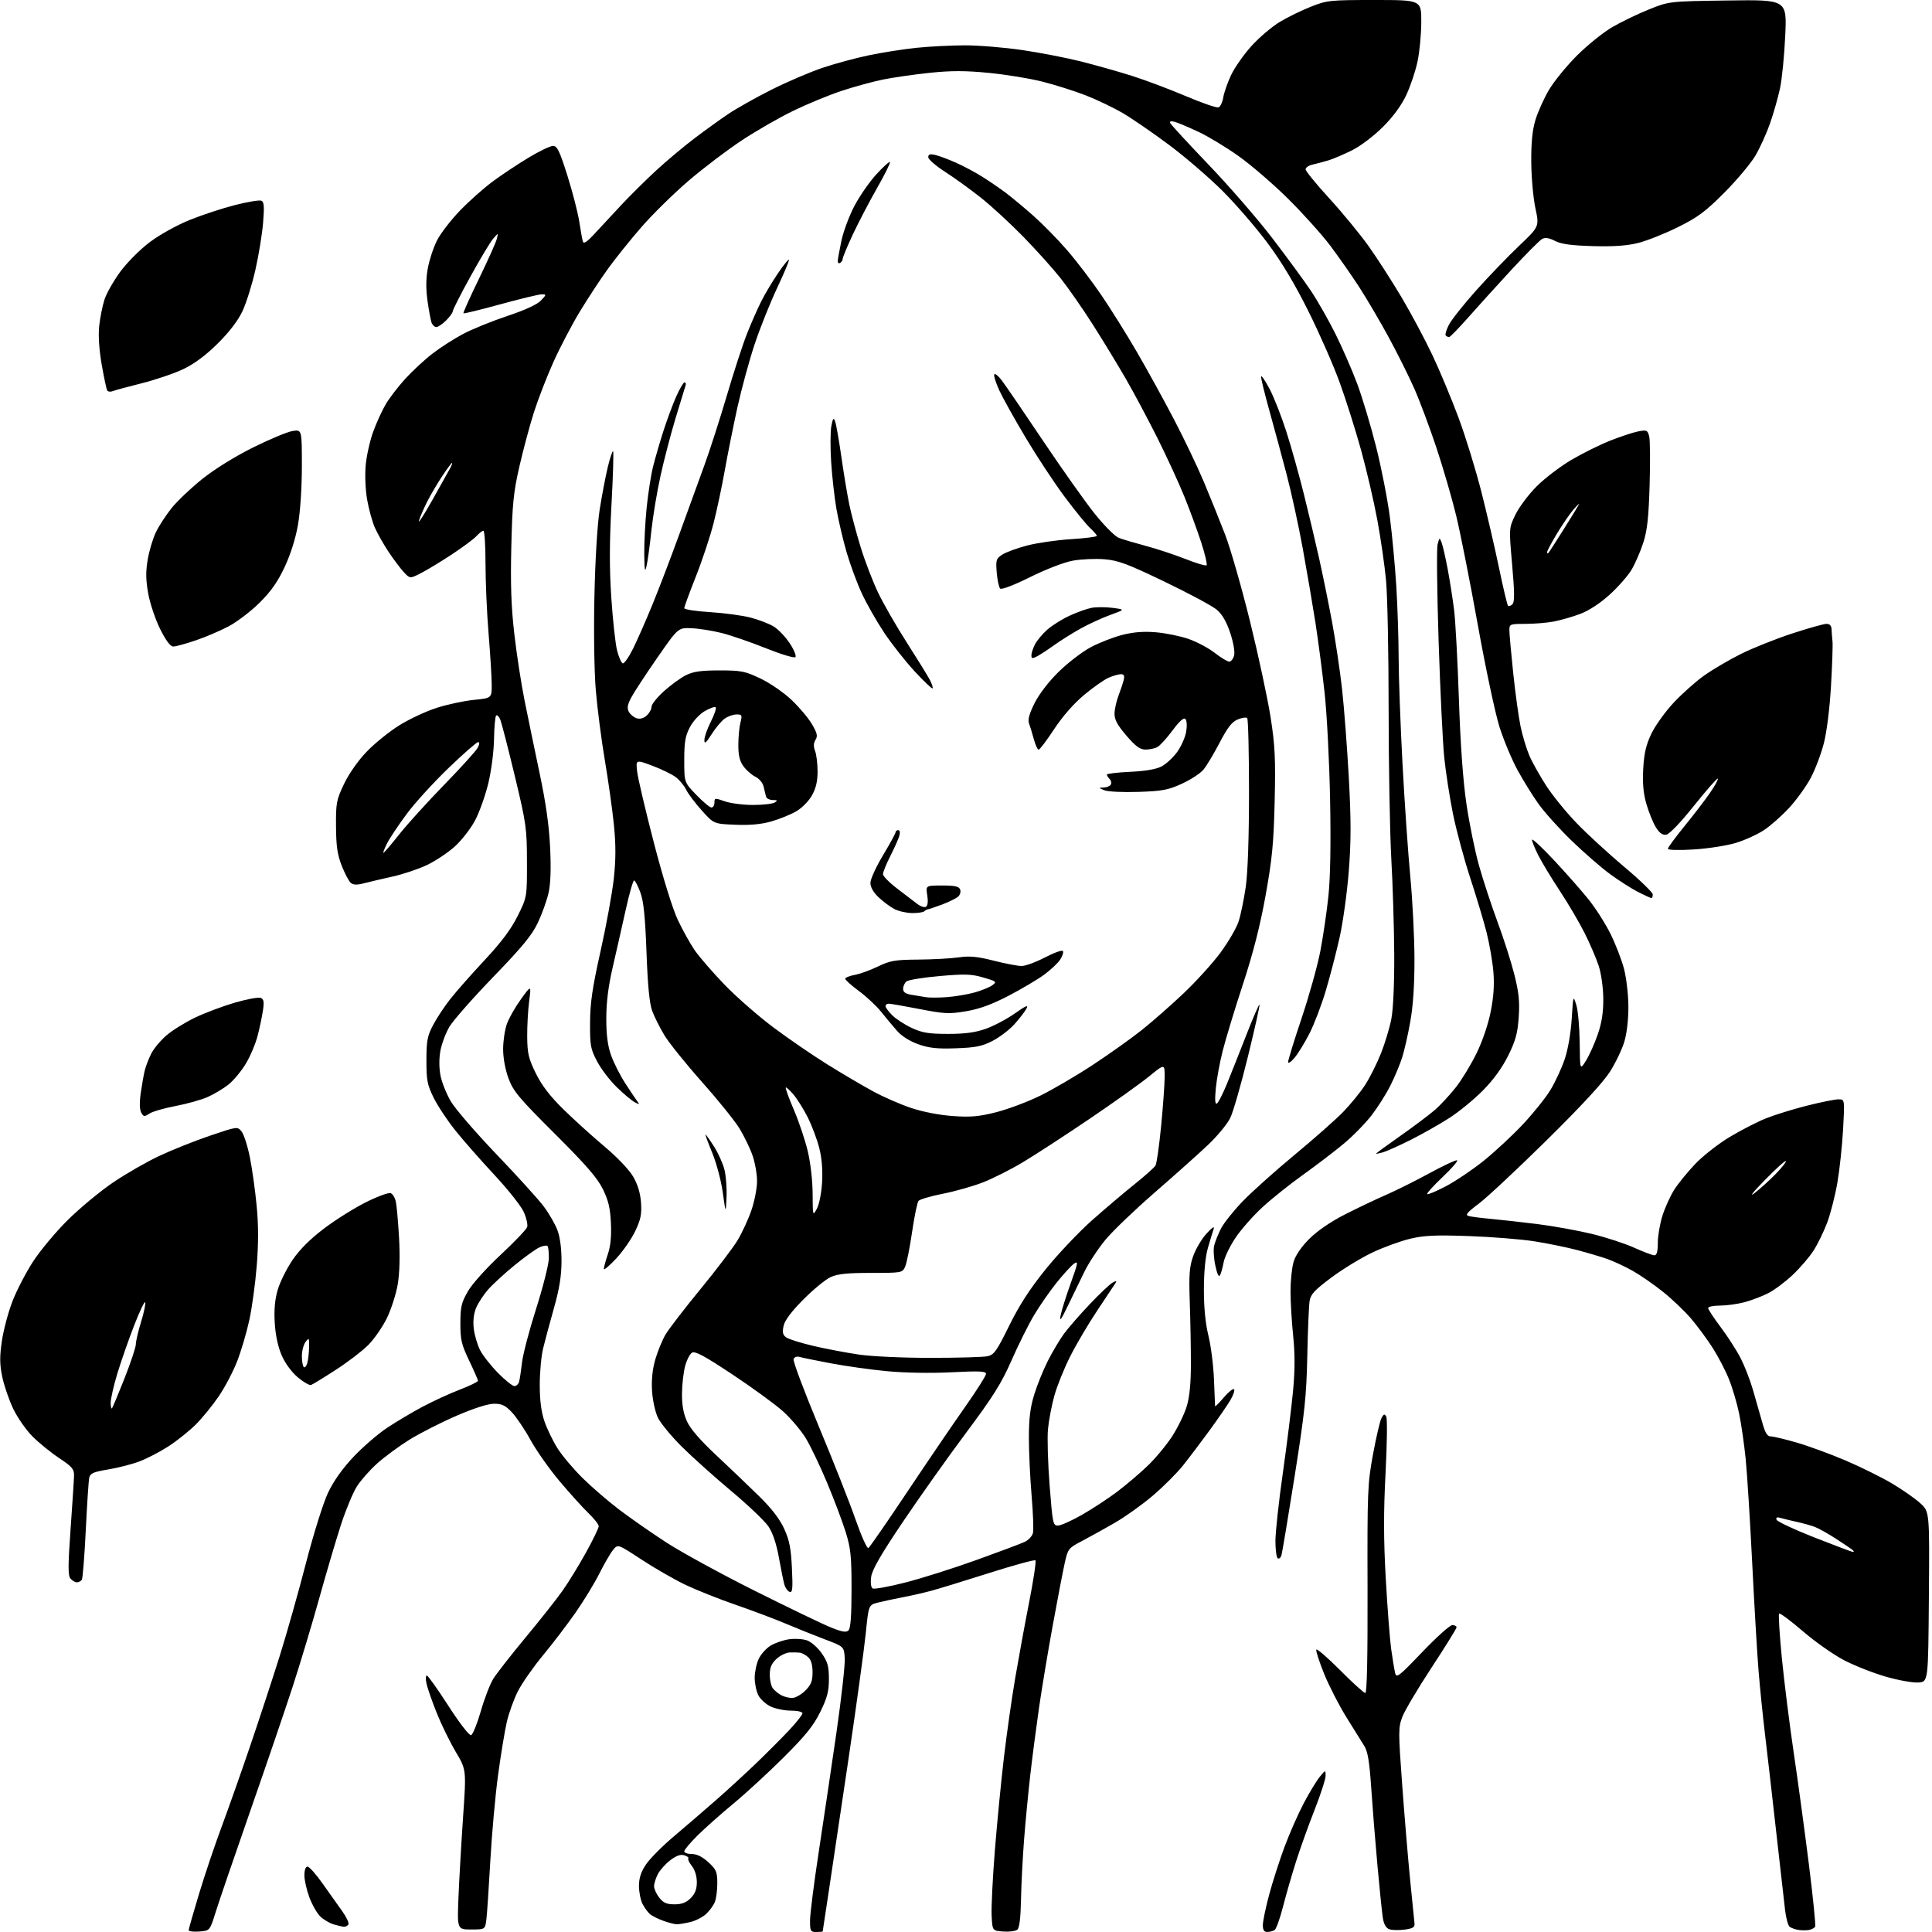 <?xml version="1.0" encoding="UTF-8" standalone="no"?>
<svg 
  version="1.1" 
  xmlns="http://www.w3.org/2000/svg" 
  xmlns:xlink="http://www.w3.org/1999/xlink" 
  xmlns:svg="http://www.w3.org/2000/svg"
  xmlns:rdf="http://www.w3.org/1999/02/22-rdf-syntax-ns#"
  xmlns:cc="http://creativecommons.org/ns#"
  xmlns:dc="http://purl.org/dc/elements/1.1/"
  viewBox="0 0 768 768"
  width="768"
  height="768"
>
<style>svg {background-color: white; }</style>"
<path stroke="none" fill="black" fill-rule="evenodd" d="M79.21,767.81C76.90,767.98 75.00,767.75 75.00,767.31C75.00,766.86 76.83,760.42 79.07,753.00C81.30,745.58 85.39,733.44 88.15,726.03C90.90,718.62 96.07,704.00 99.62,693.53C103.18,683.06 108.35,667.30 111.12,658.50C113.89,649.70 118.60,633.05 121.59,621.50C124.66,609.64 128.50,597.41 130.40,593.39C132.60,588.75 136.11,583.80 140.51,579.13C144.22,575.20 150.24,570.00 153.88,567.58C157.52,565.16 163.88,561.39 168.00,559.19C172.12,557.00 178.76,553.94 182.75,552.41C186.74,550.88 190.00,549.30 190.00,548.89C190.00,548.49 188.42,544.88 186.50,540.86C183.45,534.50 183.00,532.58 183.01,526.03C183.02,519.53 183.42,517.80 185.97,513.36C187.65,510.43 193.23,504.20 198.96,498.86C204.48,493.71 209.25,488.72 209.56,487.78C209.87,486.83 209.26,484.13 208.20,481.78C207.15,479.42 201.88,472.77 196.49,467.00C191.11,461.23 184.12,453.27 180.96,449.32C177.80,445.37 173.93,439.52 172.36,436.32C169.85,431.22 169.50,429.39 169.51,421.50C169.52,413.70 169.87,411.83 172.18,407.44C173.64,404.66 176.74,399.98 179.06,397.04C181.39,394.10 187.52,387.15 192.70,381.60C199.39,374.42 203.18,369.34 205.81,364.05C209.50,356.60 209.50,356.60 209.47,342.55C209.45,329.26 209.19,327.42 204.65,308.50C202.01,297.50 199.41,287.43 198.89,286.12C198.36,284.81 197.61,284.06 197.22,284.44C196.84,284.83 196.46,289.05 196.38,293.82C196.30,298.75 195.32,306.34 194.11,311.38C192.93,316.27 190.55,322.94 188.81,326.20C187.08,329.46 183.43,334.12 180.72,336.56C178.00,339.00 173.02,342.31 169.64,343.90C166.26,345.50 160.12,347.55 156.00,348.46C151.88,349.37 146.78,350.57 144.68,351.12C141.93,351.84 140.46,351.80 139.46,350.97C138.70,350.34 137.08,347.27 135.85,344.16C134.11,339.71 133.62,336.36 133.57,328.50C133.50,319.24 133.74,317.99 136.72,311.71C138.62,307.68 142.26,302.48 145.67,298.90C148.83,295.59 154.70,290.83 158.72,288.33C162.73,285.83 169.47,282.69 173.69,281.35C177.90,280.01 184.54,278.59 188.43,278.21C195.50,277.50 195.50,277.50 195.46,272.00C195.44,268.98 194.88,259.89 194.21,251.81C193.54,243.73 193.00,231.25 193.00,224.06C193.00,216.88 192.62,211.00 192.15,211.00C191.69,211.00 190.46,211.94 189.41,213.10C188.37,214.25 183.91,217.56 179.51,220.46C175.10,223.35 169.58,226.70 167.23,227.89C162.96,230.06 162.96,230.06 160.48,227.39C159.12,225.91 156.40,222.29 154.44,219.34C152.48,216.39 150.04,212.07 149.01,209.74C147.98,207.41 146.60,202.39 145.94,198.60C145.25,194.64 145.01,188.79 145.37,184.88C145.72,181.14 147.05,175.19 148.33,171.67C149.61,168.14 151.85,163.22 153.31,160.73C154.78,158.23 158.30,153.65 161.14,150.53C163.99,147.42 168.85,142.92 171.95,140.54C175.04,138.16 180.51,134.65 184.09,132.75C187.68,130.85 195.58,127.64 201.66,125.61C208.72,123.26 213.56,121.04 215.03,119.46C217.26,117.10 217.27,117.00 215.34,117.00C214.23,117.00 206.85,118.78 198.94,120.95C191.03,123.12 184.41,124.74 184.22,124.55C184.03,124.36 186.80,118.20 190.37,110.86C193.94,103.51 197.14,96.38 197.48,95.00C198.11,92.50 198.11,92.50 196.06,94.85C194.93,96.15 190.86,102.93 187.01,109.92C183.15,116.91 180.00,123.11 180.00,123.68C180.00,124.26 178.81,125.91 177.36,127.36C175.91,128.81 174.16,130.00 173.47,130.00C172.78,130.00 171.93,129.26 171.58,128.36C171.24,127.45 170.50,123.56 169.96,119.71C169.27,114.86 169.30,110.85 170.06,106.67C170.66,103.34 172.31,98.35 173.72,95.57C175.13,92.79 179.25,87.44 182.89,83.67C186.53,79.90 192.43,74.67 196.00,72.04C199.57,69.41 205.96,65.17 210.18,62.63C214.40,60.08 218.75,58.00 219.84,58.00C221.48,58.00 222.44,59.96 225.53,69.75C227.57,76.21 229.69,84.42 230.25,88.00C230.80,91.58 231.45,95.17 231.69,96.00C232.01,97.07 233.32,96.20 236.32,92.95C238.62,90.44 243.43,85.27 247.00,81.45C250.58,77.63 256.88,71.40 261.00,67.61C265.13,63.82 271.88,58.16 276.00,55.04C280.12,51.91 286.20,47.53 289.50,45.31C292.80,43.09 300.59,38.71 306.81,35.59C313.04,32.47 322.15,28.57 327.06,26.93C331.97,25.28 340.22,23.05 345.41,21.97C350.59,20.89 359.03,19.56 364.17,19.02C369.30,18.48 378.00,18.03 383.50,18.02C389.00,18.01 399.35,18.87 406.50,19.92C413.65,20.98 424.20,23.03 429.95,24.49C435.70,25.95 444.70,28.49 449.95,30.15C455.20,31.81 464.81,35.42 471.29,38.17C477.77,40.93 483.67,42.96 484.39,42.68C485.12,42.40 485.96,40.61 486.27,38.70C486.59,36.78 487.99,32.78 489.40,29.80C490.81,26.82 494.47,21.61 497.52,18.24C500.58,14.86 505.65,10.56 508.79,8.68C511.93,6.79 517.50,4.07 521.17,2.63C527.53,0.12 528.72,0.00 546.42,0.00C565.00,0.00 565.00,0.00 564.98,8.75C564.97,13.56 564.31,20.61 563.50,24.41C562.70,28.21 560.69,34.21 559.04,37.74C557.08,41.91 553.83,46.35 549.73,50.45C546.15,54.03 540.86,58.04 537.47,59.74C534.18,61.38 529.92,63.20 528.00,63.77C526.08,64.35 523.26,65.09 521.75,65.43C520.24,65.76 519.00,66.61 519.00,67.31C519.00,68.01 523.23,73.19 528.39,78.83C533.56,84.47 540.58,93.00 544.00,97.79C547.41,102.58 553.34,111.78 557.17,118.24C560.99,124.69 566.52,135.05 569.44,141.25C572.37,147.45 577.02,158.59 579.78,166.01C582.55,173.43 586.63,186.70 588.87,195.50C591.10,204.30 594.27,217.96 595.91,225.86C597.55,233.76 599.15,240.48 599.46,240.80C599.78,241.11 600.56,240.84 601.21,240.19C602.11,239.29 602.08,235.61 601.10,224.46C599.81,209.90 599.81,209.90 602.47,204.46C603.94,201.47 607.74,196.43 610.92,193.26C614.10,190.09 620.26,185.40 624.60,182.84C628.95,180.27 635.91,176.82 640.08,175.16C644.25,173.51 649.30,171.85 651.29,171.47C654.62,170.85 654.96,171.01 655.58,173.47C655.95,174.94 656.03,183.65 655.75,192.82C655.36,205.76 654.80,210.89 653.24,215.71C652.14,219.13 650.06,223.93 648.63,226.37C647.20,228.81 643.25,233.32 639.86,236.39C636.01,239.87 631.60,242.76 628.13,244.05C625.07,245.20 620.35,246.55 617.65,247.07C614.94,247.58 609.86,248.00 606.36,248.00C600.22,248.00 600.00,248.09 600.00,250.53C600.00,251.92 600.69,259.59 601.53,267.59C602.36,275.58 603.69,285.14 604.46,288.83C605.24,292.53 606.80,297.70 607.93,300.33C609.06,302.97 612.07,308.35 614.63,312.31C617.18,316.26 622.70,323.04 626.89,327.36C631.07,331.68 639.56,339.47 645.75,344.67C651.94,349.86 657.00,354.77 657.00,355.56C657.00,356.35 656.76,357.00 656.47,357.00C656.17,357.00 653.81,355.92 651.22,354.61C648.62,353.29 643.58,350.07 640.00,347.45C636.42,344.83 629.52,338.82 624.65,334.10C619.78,329.37 613.87,322.80 611.53,319.50C609.18,316.20 605.42,310.12 603.18,306.00C600.94,301.88 597.74,294.23 596.08,289.00C594.41,283.77 590.54,265.55 587.47,248.50C584.40,231.45 580.53,211.88 578.86,205.00C577.19,198.12 573.66,185.97 571.01,178.00C568.35,170.03 564.40,159.45 562.22,154.50C560.03,149.55 555.43,140.32 551.99,134.00C548.55,127.67 543.27,118.69 540.26,114.04C537.24,109.39 532.05,101.97 528.71,97.54C525.37,93.12 517.87,84.78 512.03,79.00C506.19,73.22 497.38,65.63 492.46,62.12C487.53,58.61 480.35,54.26 476.50,52.45C472.65,50.64 468.43,48.85 467.13,48.48C465.65,48.05 464.90,48.18 465.13,48.83C465.33,49.41 472.21,56.87 480.40,65.43C488.60,73.98 500.04,87.17 505.82,94.74C511.61,102.31 518.46,111.65 521.04,115.50C523.63,119.35 528.00,127.00 530.75,132.50C533.50,138.00 537.43,147.00 539.49,152.50C541.54,158.00 544.94,169.31 547.03,177.64C549.13,185.96 551.59,198.56 552.50,205.64C553.41,212.71 554.56,225.03 555.05,233.00C555.54,240.97 555.96,253.80 555.98,261.50C556.00,269.20 556.69,288.10 557.51,303.50C558.33,318.90 559.73,339.15 560.62,348.50C561.50,357.85 562.25,372.48 562.27,381.00C562.30,391.26 561.75,399.71 560.63,406.00C559.71,411.23 558.23,417.75 557.34,420.50C556.45,423.25 554.37,428.20 552.72,431.50C551.07,434.80 547.71,440.12 545.25,443.32C542.79,446.52 537.79,451.63 534.14,454.66C530.49,457.70 523.23,463.24 518.00,466.98C512.77,470.71 505.49,476.53 501.81,479.92C498.13,483.30 493.31,488.78 491.09,492.10C488.88,495.41 486.77,499.79 486.41,501.81C486.04,503.84 485.40,506.14 484.99,506.91C484.50,507.83 483.84,506.48 483.12,503.10C482.50,500.23 482.28,496.66 482.64,495.19C482.99,493.71 484.19,490.70 485.29,488.50C486.39,486.30 490.27,481.41 493.90,477.63C497.53,473.86 506.80,465.55 514.50,459.17C522.20,452.80 530.93,445.09 533.90,442.04C536.86,438.99 540.82,434.14 542.68,431.25C544.54,428.37 547.36,422.74 548.95,418.75C550.54,414.76 552.40,408.57 553.09,405.00C553.83,401.10 554.29,390.90 554.23,379.50C554.18,369.05 553.66,351.95 553.07,341.50C552.49,331.05 552.01,304.27 552.00,282.00C552.00,259.73 551.54,236.62 550.97,230.66C550.41,224.70 548.84,213.90 547.50,206.66C546.16,199.42 543.27,186.97 541.07,179.00C538.87,171.03 535.03,158.88 532.53,152.00C530.03,145.12 524.40,132.30 520.00,123.50C514.62,112.71 509.34,103.92 503.79,96.50C499.27,90.45 491.28,81.20 486.04,75.95C480.79,70.71 471.25,62.49 464.84,57.69C458.42,52.90 450.10,47.17 446.34,44.97C442.58,42.77 435.90,39.57 431.50,37.87C427.10,36.16 419.41,33.73 414.41,32.46C409.42,31.19 399.81,29.62 393.06,28.97C383.69,28.06 378.15,28.06 369.65,28.94C363.52,29.58 355.12,30.79 351.00,31.62C346.88,32.46 339.45,34.49 334.50,36.14C329.55,37.78 321.00,41.30 315.50,43.96C310.00,46.61 300.74,51.93 294.92,55.77C289.10,59.61 279.54,66.86 273.68,71.89C267.82,76.92 259.44,85.15 255.06,90.18C250.68,95.20 244.62,102.76 241.58,106.97C238.55,111.18 233.51,118.87 230.37,124.06C227.24,129.25 222.55,138.22 219.95,144.00C217.36,149.78 213.87,158.78 212.21,164.00C210.55,169.22 207.96,178.90 206.45,185.50C204.11,195.77 203.65,200.38 203.25,217.50C202.90,232.30 203.21,241.27 204.45,252.00C205.36,259.98 207.20,271.90 208.53,278.50C209.86,285.10 212.56,298.15 214.53,307.50C217.02,319.31 218.29,328.35 218.69,337.09C219.09,345.61 218.87,351.44 218.02,355.09C217.33,358.07 215.44,363.32 213.82,366.76C211.52,371.67 207.68,376.35 196.08,388.35C187.94,396.78 180.09,405.70 178.64,408.16C177.20,410.63 175.60,414.87 175.09,417.58C174.51,420.61 174.51,424.40 175.09,427.47C175.60,430.20 177.48,434.89 179.26,437.89C181.04,440.88 189.18,450.31 197.34,458.83C205.51,467.36 213.93,476.65 216.07,479.48C218.21,482.31 220.70,486.62 221.60,489.06C222.65,491.87 223.24,496.44 223.21,501.50C223.19,507.26 222.34,512.44 220.20,520.00C218.57,525.77 216.63,532.98 215.90,536.00C215.16,539.02 214.56,545.55 214.56,550.50C214.56,556.67 215.15,561.23 216.43,565.00C217.46,568.02 219.81,572.88 221.67,575.80C223.52,578.71 227.99,584.01 231.61,587.57C235.23,591.14 241.71,596.74 246.02,600.01C250.33,603.29 258.72,609.15 264.68,613.03C270.63,616.91 286.52,625.61 300.00,632.35C313.48,639.09 327.11,645.66 330.31,646.94C334.80,648.75 336.39,649.01 337.31,648.09C338.13,647.27 338.50,642.12 338.50,631.70C338.50,618.58 338.18,615.47 336.17,609.00C334.88,604.88 331.58,596.10 328.82,589.50C326.06,582.90 322.25,574.93 320.35,571.78C318.45,568.64 314.33,563.77 311.20,560.97C308.06,558.17 299.00,551.57 291.07,546.31C279.97,538.95 276.27,536.97 275.07,537.72C274.20,538.25 272.97,540.67 272.33,543.10C271.69,545.52 271.13,550.42 271.10,554.00C271.06,558.49 271.67,561.89 273.08,565.00C274.42,567.98 278.35,572.53 284.74,578.50C290.03,583.45 297.68,590.75 301.72,594.72C306.69,599.59 309.93,603.80 311.70,607.66C313.79,612.22 314.42,615.41 314.80,623.32C315.20,631.51 315.04,633.18 313.89,632.80C313.13,632.54 312.19,631.25 311.81,629.92C311.43,628.59 310.44,623.74 309.62,619.14C308.66,613.77 307.19,609.38 305.53,606.87C304.11,604.72 297.44,598.36 290.72,592.74C284.00,587.11 275.11,579.14 270.96,575.01C266.81,570.88 262.55,565.70 261.50,563.50C260.45,561.29 259.42,556.53 259.19,552.87C258.93,548.49 259.37,544.25 260.49,540.38C261.43,537.16 263.26,532.72 264.55,530.51C265.85,528.31 272.07,520.21 278.38,512.53C284.68,504.85 291.34,496.10 293.16,493.09C294.98,490.08 297.48,484.66 298.71,481.06C299.94,477.45 300.95,472.25 300.94,469.50C300.94,466.75 300.14,462.19 299.16,459.37C298.19,456.55 295.87,451.74 294.02,448.68C292.17,445.63 285.44,437.28 279.08,430.13C272.71,422.98 265.99,414.63 264.14,411.58C262.29,408.53 260.08,404.12 259.23,401.77C258.16,398.82 257.47,391.61 256.99,378.50C256.47,364.32 255.85,358.29 254.55,354.75C253.59,352.14 252.47,350.00 252.06,350.00C251.65,350.00 250.14,355.29 248.71,361.75C247.28,368.21 244.96,378.45 243.56,384.50C241.82,392.04 241.02,398.41 241.01,404.77C241.00,411.34 241.55,415.63 242.90,419.45C243.94,422.43 246.50,427.48 248.58,430.68C250.66,433.88 252.84,437.14 253.43,437.91C254.33,439.10 254.15,439.14 252.32,438.16C251.12,437.53 247.90,434.82 245.17,432.16C242.43,429.50 238.91,424.89 237.35,421.91C234.75,416.98 234.51,415.62 234.56,406.50C234.60,398.57 235.47,392.67 238.75,378.00C241.03,367.82 243.39,354.84 244.01,349.15C244.82,341.62 244.83,335.83 244.04,327.93C243.44,321.96 241.82,310.41 240.44,302.28C239.07,294.15 237.45,281.65 236.85,274.50C236.21,266.95 235.98,251.23 236.29,237.00C236.61,222.35 237.45,208.48 238.39,202.50C239.26,197.00 240.70,189.44 241.60,185.70C242.50,181.96 243.45,179.12 243.72,179.38C243.98,179.65 243.69,189.23 243.07,200.68C242.25,215.75 242.23,225.94 243.00,237.58C243.59,246.42 244.62,255.83 245.28,258.50C245.95,261.16 246.97,263.50 247.55,263.69C248.13,263.88 249.99,261.21 251.69,257.77C253.40,254.32 256.91,246.32 259.49,240.00C262.08,233.68 266.89,221.07 270.17,212.00C273.45,202.93 277.90,190.70 280.05,184.82C282.19,178.95 286.20,166.49 288.96,157.14C291.71,147.78 295.33,136.70 297.00,132.51C298.66,128.31 301.21,122.55 302.65,119.69C304.10,116.84 307.05,111.88 309.23,108.67C311.40,105.47 313.37,103.03 313.60,103.26C313.82,103.49 311.73,108.52 308.94,114.43C306.15,120.34 302.12,130.42 299.98,136.84C297.85,143.25 294.76,154.57 293.12,162.00C291.49,169.43 289.23,180.68 288.11,187.00C286.99,193.32 284.98,202.78 283.65,208.00C282.32,213.22 279.16,222.75 276.62,229.16C274.08,235.58 272.00,241.25 272.00,241.76C272.00,242.27 276.61,242.98 282.25,243.33C287.89,243.68 295.17,244.66 298.44,245.52C301.71,246.38 305.84,247.98 307.62,249.08C309.41,250.18 312.25,253.17 313.94,255.73C315.64,258.29 316.64,260.76 316.18,261.22C315.72,261.68 310.43,260.08 304.42,257.67C298.41,255.26 290.50,252.54 286.84,251.62C283.18,250.70 277.80,249.85 274.88,249.73C269.59,249.50 269.59,249.50 261.26,261.50C256.68,268.10 252.04,275.19 250.94,277.26C249.43,280.11 249.19,281.49 249.97,282.95C250.54,284.00 251.93,285.16 253.07,285.52C254.40,285.94 255.84,285.55 257.07,284.44C258.13,283.48 259.00,281.90 259.00,280.94C259.00,279.97 261.23,277.18 263.96,274.73C266.69,272.27 270.63,269.42 272.71,268.38C275.62,266.94 278.71,266.50 286.00,266.50C294.61,266.50 296.13,266.80 302.26,269.70C306.00,271.48 311.51,275.26 314.60,278.19C317.68,281.09 321.35,285.44 322.76,287.86C324.85,291.42 325.12,292.59 324.18,294.09C323.38,295.37 323.32,296.72 324.01,298.53C324.56,299.96 325.00,303.63 325.00,306.68C325.00,310.57 324.33,313.42 322.76,316.21C321.51,318.43 318.74,321.23 316.51,322.52C314.30,323.80 309.87,325.60 306.65,326.52C302.60,327.68 298.19,328.09 292.28,327.85C283.74,327.50 283.74,327.50 278.94,322.14C276.30,319.19 273.52,315.50 272.77,313.94C272.01,312.37 270.21,310.16 268.76,309.03C267.32,307.89 263.11,305.82 259.42,304.43C252.71,301.91 252.71,301.91 253.29,306.81C253.61,309.50 256.61,322.24 259.95,335.10C263.56,348.99 267.43,361.45 269.47,365.74C271.35,369.73 274.37,375.13 276.16,377.74C277.96,380.36 283.27,386.49 287.96,391.37C292.66,396.25 301.45,403.94 307.50,408.46C313.55,412.98 323.23,419.61 329.00,423.19C334.77,426.78 342.88,431.55 347.00,433.79C351.12,436.04 357.96,439.03 362.20,440.44C366.79,441.98 373.45,443.27 378.71,443.64C385.88,444.15 389.08,443.87 395.98,442.13C400.63,440.95 408.50,438.00 413.47,435.57C418.44,433.14 427.90,427.60 434.50,423.25C441.10,418.90 449.88,412.65 454.00,409.36C458.12,406.06 465.52,399.57 470.42,394.93C475.33,390.29 481.93,383.03 485.08,378.79C488.23,374.55 491.51,368.92 492.37,366.29C493.22,363.66 494.50,357.45 495.21,352.50C496.02,346.83 496.50,332.89 496.50,314.83C496.50,299.07 496.18,285.84 495.78,285.45C495.39,285.05 493.69,285.30 492.02,285.99C489.70,286.95 487.97,289.18 484.80,295.27C482.50,299.68 479.60,304.51 478.35,305.99C477.11,307.47 473.25,309.98 469.79,311.56C464.35,314.04 462.02,314.48 452.50,314.79C446.40,315.00 440.39,314.71 439.00,314.14C436.64,313.18 436.62,313.12 438.69,313.06C439.90,313.03 441.18,312.51 441.55,311.91C441.92,311.31 441.72,310.32 441.11,309.71C440.50,309.10 440.00,308.29 440.00,307.92C440.00,307.54 444.16,307.04 449.25,306.81C455.36,306.52 459.61,305.79 461.77,304.65C463.57,303.70 466.34,301.13 467.94,298.93C469.53,296.73 471.15,293.10 471.52,290.87C471.92,288.52 471.79,286.39 471.21,285.81C470.54,285.14 468.84,286.66 466.09,290.37C463.83,293.43 461.12,296.40 460.06,296.97C459.00,297.54 456.86,297.99 455.32,297.97C453.16,297.95 451.39,296.65 447.75,292.40C444.19,288.24 443.01,286.06 443.04,283.68C443.07,281.93 443.78,278.70 444.63,276.50C445.47,274.30 446.40,271.49 446.70,270.25C447.09,268.61 446.79,268.00 445.58,268.00C444.68,268.00 442.49,268.63 440.72,269.39C438.95,270.15 434.55,273.24 430.94,276.25C426.84,279.68 422.38,284.77 419.03,289.86C416.08,294.34 413.32,298.00 412.88,298.00C412.44,298.00 411.57,296.09 410.94,293.75C410.31,291.41 409.45,288.60 409.03,287.50C408.50,286.12 409.19,283.64 411.26,279.50C413.08,275.88 416.89,270.92 420.89,267.00C424.53,263.43 430.26,259.04 433.62,257.26C436.98,255.48 442.60,253.29 446.11,252.39C450.60,251.24 454.59,250.93 459.50,251.34C463.35,251.67 469.17,252.85 472.43,253.98C475.70,255.10 480.38,257.59 482.85,259.51C485.31,261.43 487.92,263.00 488.65,263.00C489.37,263.00 490.24,261.90 490.58,260.55C490.94,259.12 490.29,255.37 489.02,251.57C487.55,247.14 485.84,244.20 483.68,242.36C481.93,240.88 472.62,235.88 463.00,231.26C448.15,224.12 444.52,222.77 439.00,222.31C435.43,222.02 429.80,222.27 426.50,222.87C423.04,223.49 415.84,226.26 409.50,229.41C402.98,232.64 398.13,234.49 397.59,233.96C397.08,233.47 396.47,230.62 396.22,227.63C395.81,222.64 395.98,222.06 398.38,220.48C399.82,219.54 404.26,217.91 408.25,216.86C412.24,215.82 420.11,214.67 425.75,214.33C431.39,213.98 436.00,213.39 436.00,213.02C436.00,212.65 434.81,211.26 433.36,209.92C431.90,208.59 427.39,203.06 423.33,197.64C419.27,192.22 412.29,181.64 407.81,174.14C403.34,166.64 398.59,158.13 397.26,155.24C395.93,152.34 395.01,149.48 395.21,148.87C395.41,148.26 396.76,149.31 398.21,151.20C399.65,153.10 406.99,163.83 414.51,175.05C422.04,186.28 431.29,199.35 435.08,204.11C438.89,208.87 443.21,213.23 444.74,213.81C446.26,214.40 451.05,215.82 455.39,216.98C459.73,218.13 466.83,220.47 471.16,222.18C475.49,223.90 479.31,225.03 479.63,224.70C479.96,224.37 479.03,220.37 477.56,215.80C476.08,211.24 473.09,203.06 470.90,197.64C468.72,192.22 463.85,181.64 460.10,174.14C456.34,166.64 450.67,156.00 447.49,150.50C444.31,145.00 438.42,135.32 434.40,129.00C430.37,122.67 424.58,114.35 421.52,110.50C418.46,106.65 411.83,99.28 406.79,94.12C401.76,88.96 394.23,82.02 390.07,78.71C385.91,75.40 379.46,70.73 375.75,68.35C372.04,65.96 369.00,63.33 369.00,62.49C369.00,61.34 369.68,61.12 371.75,61.59C373.26,61.94 376.98,63.32 380.00,64.67C383.02,66.01 387.75,68.53 390.50,70.27C393.25,72.00 397.38,74.83 399.69,76.55C401.99,78.27 406.89,82.34 410.58,85.59C414.27,88.84 420.39,95.06 424.16,99.42C427.94,103.77 434.11,111.87 437.88,117.42C441.64,122.96 447.99,133.12 451.98,140.00C455.98,146.88 462.54,158.80 466.57,166.50C470.60,174.20 475.98,185.45 478.53,191.50C481.07,197.55 484.89,207.02 487.02,212.54C489.15,218.06 493.62,233.70 496.97,247.28C500.31,260.87 503.97,277.95 505.10,285.24C506.84,296.42 507.09,301.64 506.70,318.50C506.31,335.12 505.71,341.44 503.11,355.86C500.94,367.94 498.19,378.74 494.05,391.36C490.78,401.34 487.16,413.26 486.01,417.85C484.85,422.44 483.63,429.15 483.29,432.76C482.87,437.29 483.01,439.11 483.75,438.66C484.33,438.29 486.14,434.73 487.77,430.75C489.39,426.76 492.88,417.98 495.51,411.23C498.14,404.48 500.47,399.13 500.67,399.34C500.88,399.55 498.82,408.79 496.10,419.88C493.38,430.98 490.21,442.00 489.06,444.38C487.91,446.76 483.93,451.59 480.22,455.10C476.51,458.62 466.99,467.12 459.07,474.00C451.15,480.88 442.31,489.34 439.44,492.82C436.56,496.30 432.78,502.03 431.05,505.56C429.31,509.09 426.32,515.24 424.41,519.24C421.83,524.62 421.10,525.59 421.59,523.00C421.95,521.08 423.75,515.32 425.59,510.21C428.55,502.00 428.71,501.09 426.95,502.32C425.86,503.08 422.74,506.49 420.01,509.90C417.28,513.30 413.22,519.14 411.01,522.87C408.79,526.61 404.77,534.67 402.09,540.79C398.10,549.88 394.80,555.14 384.06,569.53C376.83,579.21 365.49,595.19 358.87,605.03C350.13,618.01 346.67,624.01 346.30,626.84C345.98,629.18 346.22,631.02 346.89,631.43C347.50,631.81 353.39,630.74 359.97,629.05C366.56,627.36 379.27,623.33 388.22,620.10C397.17,616.88 405.75,613.66 407.27,612.95C408.80,612.24 410.30,610.66 410.61,609.43C410.91,608.21 410.68,601.51 410.08,594.55C409.49,587.59 409.00,577.24 409.00,571.55C409.00,563.85 409.54,559.46 411.12,554.36C412.28,550.58 414.71,544.58 416.52,541.00C418.33,537.42 421.21,532.58 422.92,530.23C424.63,527.89 429.26,522.57 433.21,518.42C437.15,514.26 441.24,510.41 442.29,509.84C443.80,509.04 444.02,509.11 443.35,510.16C442.88,510.90 439.64,515.77 436.15,521.00C432.65,526.23 427.82,534.41 425.42,539.19C423.01,543.97 420.17,551.01 419.11,554.85C418.05,558.68 416.91,564.67 416.58,568.16C416.26,571.65 416.55,581.70 417.24,590.50C418.44,605.79 418.59,606.50 420.63,606.43C421.79,606.40 426.10,604.45 430.19,602.11C434.28,599.77 440.52,595.68 444.06,593.01C447.60,590.34 453.06,585.70 456.20,582.69C459.33,579.69 463.73,574.39 465.98,570.91C468.22,567.44 470.82,562.10 471.74,559.05C472.88,555.24 473.41,549.89 473.40,542.00C473.40,535.67 473.20,524.65 472.95,517.50C472.58,506.76 472.81,503.61 474.29,499.37C475.28,496.55 477.67,492.50 479.62,490.37C481.81,487.98 482.89,487.26 482.46,488.50C482.08,489.60 481.06,492.98 480.18,496.00C479.16,499.52 478.58,505.47 478.57,512.50C478.56,519.82 479.16,526.01 480.38,531.00C481.39,535.12 482.38,543.00 482.58,548.50C482.78,554.00 482.97,558.73 483.01,559.00C483.04,559.27 484.61,557.71 486.48,555.52C488.35,553.34 490.19,551.85 490.56,552.23C490.94,552.61 490.27,554.56 489.09,556.58C487.90,558.60 484.13,564.07 480.71,568.75C477.30,573.43 472.54,579.70 470.15,582.69C467.76,585.67 462.41,591.01 458.27,594.54C454.13,598.07 447.31,602.94 443.12,605.36C438.93,607.77 433.03,611.04 430.02,612.62C424.69,615.42 424.50,615.67 423.23,621.41C422.51,624.65 420.39,635.68 418.52,645.91C416.65,656.13 414.20,670.80 413.08,678.50C411.97,686.20 410.38,698.35 409.56,705.50C408.74,712.65 407.62,724.35 407.07,731.50C406.52,738.65 405.97,749.35 405.86,755.27C405.72,762.45 405.23,766.39 404.40,767.08C403.71,767.66 401.20,767.98 398.82,767.81C394.50,767.50 394.50,767.50 394.19,761.50C394.02,758.20 394.60,746.50 395.48,735.50C396.36,724.50 397.98,707.85 399.09,698.50C400.19,689.15 402.21,674.98 403.57,667.00C404.93,659.02 407.43,645.39 409.14,636.70C410.84,628.01 411.95,620.62 411.60,620.27C411.26,619.93 402.99,622.19 393.24,625.29C383.48,628.40 373.02,631.60 370.00,632.41C366.98,633.21 361.80,634.39 358.50,635.01C355.20,635.64 350.88,636.57 348.90,637.08C345.29,638.00 345.29,638.00 344.14,649.39C343.50,655.66 340.49,677.59 337.45,698.14C334.41,718.69 330.83,742.70 329.50,751.50C328.17,760.30 327.07,767.61 327.04,767.75C327.02,767.89 325.88,768.00 324.50,768.00C322.20,768.00 322.00,767.64 322.00,763.41C322.00,760.89 323.56,748.62 325.46,736.16C327.36,723.70 330.53,702.31 332.51,688.64C334.48,674.97 335.97,661.71 335.80,659.16C335.50,654.54 335.50,654.54 328.00,651.71C323.88,650.15 316.90,647.35 312.50,645.49C308.10,643.62 299.10,640.23 292.51,637.96C285.91,635.69 276.91,632.10 272.50,630.00C268.09,627.90 260.24,623.38 255.04,619.97C245.60,613.77 245.60,613.77 243.69,616.14C242.63,617.44 240.19,621.65 238.26,625.50C236.33,629.35 232.08,636.33 228.82,641.00C225.56,645.67 219.73,653.33 215.86,658.00C211.99,662.67 207.51,669.09 205.90,672.25C204.29,675.41 202.30,680.91 201.47,684.46C200.65,688.02 199.08,697.52 197.99,705.59C196.90,713.66 195.52,728.86 194.93,739.38C194.35,749.90 193.64,760.41 193.37,762.75C192.88,767.00 192.88,767.00 187.30,767.00C181.72,767.00 181.72,767.00 182.27,753.75C182.58,746.46 183.40,732.17 184.10,721.99C185.37,703.47 185.37,703.47 181.18,696.42C178.88,692.55 175.47,685.58 173.61,680.94C171.75,676.30 169.92,671.04 169.54,669.25C169.15,667.46 169.21,666.02 169.67,666.04C170.13,666.07 173.99,671.50 178.26,678.12C182.71,685.02 186.55,689.99 187.26,689.75C187.94,689.53 189.68,685.25 191.12,680.26C192.55,675.26 194.78,669.47 196.07,667.38C197.36,665.30 203.10,657.94 208.83,651.04C214.55,644.15 221.16,635.80 223.50,632.50C225.85,629.20 230.07,622.34 232.88,617.25C235.70,612.16 238.00,607.41 238.00,606.70C238.00,605.99 236.14,603.63 233.88,601.45C231.61,599.28 226.44,593.55 222.39,588.73C218.34,583.91 213.17,576.57 210.89,572.42C208.62,568.27 205.29,563.33 203.51,561.44C200.89,558.66 199.52,558.00 196.38,558.01C193.97,558.01 188.29,559.84 181.37,562.83C175.25,565.48 166.85,569.76 162.71,572.33C158.58,574.91 152.82,579.16 149.92,581.76C147.02,584.37 143.39,588.47 141.86,590.89C140.33,593.30 137.51,600.05 135.61,605.89C133.70,611.72 129.83,624.83 127.00,635.00C124.18,645.17 119.37,661.15 116.33,670.50C113.28,679.85 105.68,702.12 99.44,720.00C93.20,737.88 87.04,755.88 85.76,760.00C83.42,767.50 83.42,767.50 79.21,767.81zM503.75,767.98C502.50,768.00 502.00,767.21 502.00,765.25C502.00,763.74 503.12,758.35 504.48,753.28C505.83,748.21 508.58,739.66 510.57,734.28C512.57,728.90 516.03,721.05 518.25,716.82C520.48,712.60 523.35,707.88 524.62,706.32C526.91,703.53 526.93,703.52 526.96,705.84C526.98,707.12 525.02,713.20 522.61,719.34C520.19,725.48 516.85,734.77 515.19,740.00C513.53,745.23 511.19,753.32 510.00,757.99C508.81,762.66 507.31,766.82 506.67,767.23C506.03,767.64 504.71,767.98 503.75,767.98zM558.34,767.05C556.05,767.36 553.30,767.29 552.23,766.89C550.94,766.41 550.08,764.87 549.69,762.33C549.36,760.23 548.40,750.85 547.55,741.50C546.70,732.15 545.59,718.30 545.08,710.72C544.38,700.29 543.71,696.24 542.33,694.05C541.32,692.46 538.09,687.27 535.15,682.52C532.21,677.77 528.25,670.04 526.35,665.34C524.45,660.64 523.06,656.33 523.24,655.77C523.43,655.20 527.67,658.85 532.66,663.87C537.64,668.89 542.18,673.00 542.73,673.00C543.39,673.00 543.69,658.79 543.62,631.75C543.51,592.76 543.63,589.82 545.79,578.11C547.05,571.30 548.57,564.81 549.16,563.70C550.05,562.04 550.39,561.94 551.06,563.13C551.50,563.94 551.38,574.02 550.78,585.54C549.97,601.12 549.99,611.89 550.86,627.50C551.51,639.05 552.48,651.65 553.01,655.50C553.55,659.35 554.25,663.60 554.56,664.95C555.10,667.22 555.89,666.61 565.38,656.70C571.01,650.81 576.38,646.00 577.31,646.00C578.24,646.00 579.00,646.40 579.00,646.89C579.00,647.37 574.54,654.56 569.09,662.86C563.65,671.15 558.41,679.98 557.46,682.46C555.83,686.74 555.83,688.24 557.41,709.74C558.33,722.26 559.75,739.25 560.57,747.50C561.39,755.75 562.16,763.40 562.28,764.49C562.46,766.12 561.75,766.58 558.34,767.05zM719.27,767.16C718.29,767.38 716.38,767.39 715.00,767.19C713.62,766.98 712.00,766.40 711.39,765.90C710.77,765.39 709.96,762.40 709.59,759.24C709.21,756.08 707.59,741.80 705.99,727.50C704.39,713.20 702.40,695.88 701.57,689.00C700.74,682.12 699.60,670.88 699.04,664.00C698.48,657.12 697.34,637.77 696.51,621.00C695.67,604.23 694.52,585.77 693.94,580.00C693.36,574.23 692.20,566.15 691.36,562.06C690.53,557.97 688.70,551.77 687.30,548.29C685.91,544.80 682.97,539.15 680.77,535.73C678.56,532.30 674.73,527.11 672.25,524.19C669.77,521.27 664.76,516.48 661.12,513.56C657.48,510.64 652.02,506.86 648.99,505.16C645.96,503.47 641.46,501.37 638.99,500.49C636.52,499.62 631.12,498.01 627.00,496.93C622.88,495.84 615.23,494.27 610.00,493.45C604.77,492.62 593.08,491.69 584.00,491.36C570.68,490.89 566.17,491.09 560.61,492.41C556.82,493.30 550.07,495.76 545.61,497.86C541.15,499.97 533.81,504.44 529.30,507.80C522.54,512.84 521.01,514.49 520.58,517.21C520.29,519.02 519.88,528.83 519.67,539.00C519.34,554.98 518.65,561.52 514.61,587.00C512.04,603.23 509.69,617.29 509.39,618.26C509.10,619.24 508.44,619.77 507.93,619.46C507.42,619.14 507.00,616.04 507.00,612.57C507.00,609.10 508.33,596.86 509.97,585.38C511.60,573.90 513.42,559.26 514.01,552.85C514.78,544.63 514.79,538.19 514.05,530.99C513.47,525.38 513.00,517.40 513.00,513.26C513.00,509.12 513.55,503.88 514.22,501.62C514.98,499.02 517.30,495.63 520.47,492.46C523.60,489.33 528.90,485.69 534.50,482.83C539.45,480.30 546.83,476.78 550.91,475.01C554.98,473.24 562.79,469.34 568.27,466.35C573.75,463.36 578.67,461.06 579.20,461.23C579.73,461.41 577.16,464.39 573.49,467.86C569.83,471.32 567.06,474.39 567.34,474.67C567.62,474.96 570.96,473.55 574.76,471.56C578.56,469.56 585.27,465.04 589.68,461.52C594.09,457.99 601.11,451.47 605.29,447.03C609.46,442.60 614.44,436.39 616.35,433.23C618.26,430.08 620.81,424.57 622.01,421.00C623.30,417.15 624.43,410.62 624.78,405.00C625.37,395.62 625.39,395.55 626.61,399.50C627.29,401.70 627.89,408.45 627.95,414.50C628.06,425.50 628.06,425.50 630.53,421.50C631.88,419.30 633.98,414.57 635.20,411.00C636.76,406.40 637.38,402.28 637.33,396.89C637.29,392.52 636.50,386.98 635.49,383.89C634.51,380.92 632.03,375.12 629.96,371.00C627.90,366.88 623.47,359.33 620.12,354.24C616.76,349.15 612.89,342.75 611.51,340.02C610.13,337.30 609.00,334.51 609.00,333.83C609.00,333.16 612.94,336.81 617.75,341.96C622.56,347.11 628.77,354.16 631.55,357.63C634.33,361.11 638.23,367.24 640.22,371.26C642.21,375.28 644.60,381.48 645.55,385.04C646.49,388.59 647.28,395.32 647.31,400.00C647.34,405.14 646.71,410.69 645.71,414.05C644.80,417.10 642.22,422.50 639.97,426.05C637.31,430.24 628.48,439.80 614.69,453.39C603.04,464.87 590.91,476.20 587.74,478.56C583.27,481.89 582.37,482.97 583.74,483.37C584.71,483.65 588.65,484.16 592.50,484.51C596.35,484.86 604.67,485.79 611.00,486.57C617.33,487.36 627.10,489.12 632.72,490.48C638.35,491.84 645.95,494.32 649.61,495.98C653.28,497.64 656.89,499.00 657.64,499.00C658.60,499.00 659.00,497.57 659.00,494.09C659.00,491.39 659.82,486.55 660.82,483.34C661.83,480.13 663.93,475.48 665.49,473.00C667.06,470.52 670.83,465.89 673.88,462.69C676.92,459.50 683.04,454.70 687.46,452.04C691.88,449.38 698.34,446.05 701.82,444.64C705.30,443.23 712.68,440.94 718.22,439.54C723.76,438.14 729.42,437.00 730.80,437.00C733.31,437.00 733.31,437.00 732.67,448.75C732.32,455.21 731.30,464.77 730.41,470.00C729.51,475.23 727.68,482.41 726.35,485.97C725.01,489.53 722.58,494.54 720.93,497.11C719.29,499.67 715.56,504.02 712.65,506.77C709.74,509.53 705.36,512.80 702.93,514.04C700.49,515.29 696.25,516.91 693.50,517.64C690.75,518.38 686.36,518.98 683.75,518.99C681.14,518.99 679.00,519.43 679.00,519.95C679.00,520.48 681.29,523.97 684.10,527.70C686.90,531.44 690.46,536.99 692.00,540.04C693.55,543.08 695.73,548.70 696.84,552.54C697.96,556.37 699.59,562.09 700.47,565.25C701.67,569.62 702.50,571.00 703.92,571.00C704.94,571.00 709.57,572.10 714.22,573.45C718.86,574.79 727.57,577.98 733.58,580.54C739.59,583.10 747.91,587.22 752.09,589.69C756.26,592.17 761.33,595.70 763.35,597.56C767.03,600.92 767.03,600.92 766.76,634.71C766.50,668.50 766.50,668.50 762.65,668.82C760.54,668.99 754.72,667.96 749.74,666.53C744.75,665.10 737.25,662.15 733.06,659.97C728.87,657.79 721.48,652.60 716.64,648.42C711.79,644.25 707.56,641.11 707.23,641.43C706.90,641.76 707.40,649.79 708.33,659.27C709.27,668.75 711.37,685.50 713.00,696.50C714.63,707.50 717.34,727.43 719.02,740.78C720.70,754.14 721.84,765.44 721.55,765.91C721.27,766.38 720.24,766.94 719.27,767.16zM136.69,765.91C136.04,765.87 134.20,765.44 132.62,764.97C131.03,764.49 128.68,763.11 127.38,761.89C126.08,760.67 124.12,757.25 123.01,754.30C121.90,751.34 121.00,747.37 121.00,745.46C121.00,743.36 121.49,742.00 122.25,742.01C122.94,742.01 125.64,745.05 128.25,748.76C130.86,752.46 134.37,757.41 136.05,759.75C137.74,762.09 138.84,764.45 138.50,765.00C138.16,765.55 137.35,765.96 136.69,765.91zM269.00,764.93C268.18,764.92 265.81,764.31 263.74,763.57C261.67,762.83 259.28,761.65 258.42,760.94C257.57,760.23 256.22,758.40 255.43,756.87C254.65,755.35 254.00,752.12 254.00,749.70C254.00,746.55 254.79,744.13 256.78,741.16C258.31,738.88 263.24,733.90 267.74,730.10C272.25,726.29 279.66,719.91 284.21,715.93C288.77,711.95 296.10,705.23 300.50,701.01C304.90,696.78 310.86,690.80 313.75,687.72C316.64,684.64 319.00,681.64 319.00,681.06C319.00,680.47 316.97,680.00 314.40,680.00C311.87,680.00 308.25,679.26 306.36,678.37C304.46,677.47 302.26,675.46 301.46,673.91C300.66,672.37 300.00,669.23 300.00,666.95C300.00,664.67 300.72,661.28 301.61,659.42C302.49,657.55 304.63,655.18 306.36,654.14C308.09,653.10 311.36,651.98 313.62,651.64C315.89,651.30 319.11,651.49 320.78,652.07C322.47,652.66 325.09,654.96 326.66,657.23C329.02,660.64 329.50,662.36 329.50,667.44C329.50,672.37 328.84,674.88 326.07,680.52C323.38,685.99 320.24,689.89 311.57,698.53C305.48,704.60 296.45,712.91 291.50,717.00C286.55,721.10 280.14,726.79 277.25,729.66C274.36,732.53 272.00,735.35 272.00,735.93C272.00,736.52 273.36,737.00 275.01,737.00C277.02,737.00 279.21,738.09 281.57,740.25C284.71,743.13 285.12,744.07 285.14,748.50C285.15,751.25 284.73,754.62 284.19,756.00C283.65,757.38 282.08,759.55 280.70,760.83C279.32,762.12 276.46,763.57 274.35,764.06C272.23,764.55 269.82,764.94 269.00,764.93zM268.12,757.00C271.00,757.00 272.76,756.33 274.55,754.55C276.31,752.78 277.00,751.00 277.00,748.18C277.00,745.81 276.23,743.29 275.03,741.77C273.95,740.39 273.31,739.02 273.61,738.73C273.91,738.43 273.20,737.88 272.03,737.51C270.54,737.04 268.86,737.63 266.45,739.47C264.55,740.92 262.32,743.41 261.50,745.00C260.67,746.60 260.00,748.76 260.00,749.82C260.00,750.87 260.93,752.92 262.07,754.37C263.69,756.42 265.02,757.00 268.12,757.00zM314.83,674.97C316.11,674.99 318.47,673.68 320.08,672.08C322.43,669.73 323.00,668.29 323.00,664.73C323.00,661.78 322.42,659.79 321.25,658.75C320.29,657.88 318.82,657.09 318.00,656.97C317.18,656.86 315.33,656.82 313.90,656.88C312.46,656.95 310.10,658.10 308.65,659.45C306.67,661.29 306.00,662.88 306.00,665.76C306.00,667.88 306.56,670.32 307.25,671.18C307.94,672.05 309.40,673.24 310.50,673.85C311.60,674.45 313.55,674.95 314.83,674.97zM30.56,629.00C29.84,629.00 28.68,628.32 28.00,627.50C27.01,626.30 27.02,622.32 28.06,607.75C28.78,597.71 29.40,588.17 29.43,586.54C29.49,584.01 28.64,583.01 23.53,579.62C20.24,577.44 15.47,573.56 12.92,571.01C10.37,568.46 6.91,563.48 5.22,559.94C3.54,556.40 1.58,550.68 0.88,547.24C-0.13,542.34 -0.16,539.27 0.74,533.09C1.38,528.76 3.26,521.66 4.93,517.33C6.60,513.00 10.30,505.86 13.15,501.48C16.00,497.09 22.20,489.67 26.92,484.99C31.64,480.32 39.68,473.64 44.79,470.16C49.90,466.68 58.22,461.89 63.29,459.51C68.36,457.12 77.42,453.51 83.44,451.47C94.38,447.76 94.39,447.76 96.04,449.80C96.95,450.93 98.44,455.59 99.35,460.17C100.26,464.75 101.47,473.44 102.04,479.47C102.76,486.99 102.76,494.43 102.06,503.16C101.50,510.17 100.17,519.90 99.10,524.80C98.03,529.70 95.86,537.04 94.28,541.11C92.69,545.19 89.42,551.44 86.99,555.01C84.57,558.58 80.46,563.63 77.87,566.22C75.27,568.82 70.37,572.75 66.97,574.94C63.57,577.14 58.35,579.85 55.37,580.96C52.39,582.08 46.81,583.51 42.96,584.14C37.17,585.10 35.88,585.66 35.48,587.40C35.22,588.55 34.60,597.91 34.10,608.19C33.60,618.46 32.90,627.35 32.54,627.94C32.18,628.52 31.29,629.00 30.56,629.00zM736.45,616.89C737.05,616.96 737.05,616.70 736.45,616.17C735.93,615.72 732.96,613.70 729.85,611.69C726.74,609.67 722.97,607.56 721.47,606.99C719.97,606.42 716.66,605.49 714.12,604.94C711.58,604.38 708.66,603.67 707.63,603.36C706.37,602.98 705.91,603.22 706.20,604.10C706.44,604.82 713.13,607.97 721.07,611.09C729.01,614.21 735.93,616.82 736.45,616.89zM345.19,615.38C345.70,615.07 352.63,605.06 360.58,593.15C368.53,581.24 378.83,566.10 383.48,559.50C388.13,552.90 391.94,546.90 391.96,546.16C391.99,545.06 389.44,544.94 378.25,545.50C370.05,545.92 359.74,545.74 352.71,545.08C346.22,544.47 336.10,543.05 330.21,541.93C324.32,540.82 318.71,539.67 317.75,539.38C316.76,539.09 315.75,539.48 315.45,540.26C315.16,541.03 319.62,552.95 325.37,566.75C331.13,580.54 337.73,597.26 340.04,603.89C342.36,610.53 344.68,615.70 345.19,615.38zM44.49,559.84C44.76,559.58 47.01,554.21 49.49,547.93C51.97,541.64 54.00,535.53 54.00,534.36C54.00,533.18 54.93,529.21 56.06,525.54C57.19,521.87 57.95,518.34 57.73,517.69C57.52,517.05 55.51,521.24 53.27,527.01C51.04,532.78 48.04,541.39 46.60,546.14C45.17,550.90 44.00,556.04 44.00,557.56C44.00,559.09 44.22,560.11 44.49,559.84zM123.65,550.55C123.02,550.78 120.65,549.42 118.39,547.52C115.91,545.44 113.36,541.95 111.98,538.78C110.51,535.41 109.51,530.76 109.22,525.92C108.90,520.66 109.26,516.61 110.40,512.71C111.30,509.61 113.97,504.26 116.33,500.80C119.21,496.59 123.38,492.45 128.96,488.24C133.55,484.78 141.03,480.10 145.59,477.84C150.14,475.58 154.52,473.98 155.30,474.29C156.09,474.59 157.01,476.11 157.35,477.67C157.69,479.23 158.27,485.69 158.63,492.03C159.04,499.32 158.85,506.11 158.11,510.53C157.46,514.36 155.53,520.39 153.82,523.93C152.10,527.46 148.75,532.30 146.36,534.69C143.97,537.08 138.15,541.53 133.41,544.58C128.68,547.64 124.29,550.33 123.65,550.55zM204.49,551.00C205.25,551.00 206.08,550.21 206.35,549.25C206.62,548.29 207.14,544.85 207.51,541.62C207.87,538.39 210.40,528.75 213.13,520.20C215.85,511.65 218.12,502.69 218.17,500.29C218.22,497.89 217.97,495.64 217.63,495.30C217.29,494.96 215.83,495.21 214.39,495.87C212.94,496.53 208.52,499.72 204.55,502.96C200.58,506.20 195.85,510.54 194.04,512.61C192.23,514.67 190.08,517.96 189.26,519.91C188.30,522.22 187.97,525.11 188.33,528.17C188.64,530.75 189.77,534.59 190.84,536.69C191.92,538.80 195.12,542.88 197.95,545.76C200.79,548.64 203.73,551.00 204.49,551.00zM122.15,541.83C122.51,540.55 122.83,537.70 122.87,535.50C122.93,531.77 122.84,531.63 121.47,533.44C120.66,534.51 120.00,537.02 120.00,539.02C120.00,541.03 120.34,543.00 120.75,543.41C121.16,543.82 121.79,543.11 122.15,541.83zM370.00,539.77C380.73,539.77 390.85,539.48 392.50,539.13C395.15,538.57 396.15,537.17 401.16,527.00C405.21,518.78 409.36,512.36 415.71,504.50C420.60,498.46 428.85,489.74 434.05,485.13C439.25,480.52 446.88,474.05 451.00,470.75C455.12,467.45 458.88,464.10 459.34,463.30C459.80,462.51 460.80,455.47 461.56,447.68C462.32,439.88 462.95,431.10 462.97,428.16C463.00,422.81 463.00,422.81 456.75,427.91C453.31,430.71 442.62,438.33 433.00,444.84C423.38,451.35 411.52,459.07 406.65,461.98C401.79,464.90 394.59,468.53 390.65,470.05C386.72,471.58 379.57,473.60 374.76,474.54C369.95,475.49 365.61,476.77 365.11,477.38C364.62,478.00 363.47,483.58 362.56,489.79C361.66,496.00 360.41,502.19 359.80,503.54C358.70,505.96 358.48,506.00 346.24,506.00C336.68,506.00 332.96,506.39 330.15,507.69C328.14,508.61 323.29,512.61 319.36,516.56C314.59,521.36 311.97,524.84 311.49,527.05C310.93,529.61 311.16,530.64 312.50,531.62C313.45,532.32 318.29,533.84 323.26,535.01C328.22,536.17 336.39,537.72 341.39,538.46C346.55,539.21 358.95,539.78 370.00,539.77zM244.96,500.27C242.27,503.15 240.06,505.02 240.04,504.43C240.02,503.84 240.72,501.24 241.60,498.65C242.70,495.42 243.10,491.51 242.85,486.22C242.58,480.25 241.85,477.18 239.64,472.69C237.46,468.24 232.98,463.08 220.55,450.69C206.28,436.47 204.04,433.80 202.15,428.71C200.86,425.23 200.00,420.60 200.00,417.09C200.00,413.88 200.66,409.38 201.47,407.10C202.27,404.81 204.79,400.37 207.07,397.22C211.20,391.50 211.20,391.50 210.35,398.00C209.88,401.57 209.53,407.95 209.57,412.17C209.63,418.76 210.11,420.79 213.00,426.67C215.38,431.51 218.58,435.68 223.99,441.00C228.20,445.12 235.52,451.76 240.27,455.74C245.27,459.93 250.06,464.95 251.65,467.66C253.50,470.82 254.53,474.21 254.81,478.01C255.14,482.62 254.72,484.72 252.53,489.35C251.05,492.48 247.64,497.39 244.96,500.27zM324.71,480.50C325.64,478.80 326.54,474.24 326.79,469.97C327.08,465.02 326.69,460.34 325.64,456.25C324.77,452.84 322.72,447.41 321.09,444.17C319.46,440.94 316.91,436.86 315.44,435.11C313.96,433.35 312.57,432.10 312.35,432.31C312.13,432.53 313.57,436.49 315.55,441.11C317.53,445.72 320.01,453.10 321.07,457.50C322.19,462.18 323.01,469.23 323.03,474.50C323.08,483.39 323.10,483.46 324.71,480.50zM288.80,476.00C288.50,482.50 288.50,482.50 287.31,474.00C286.66,469.32 284.77,462.24 283.12,458.25C281.47,454.26 280.27,451.00 280.45,451.00C280.64,451.00 282.16,453.14 283.83,455.75C285.50,458.36 287.37,462.52 287.99,465.00C288.60,467.48 288.97,472.43 288.80,476.00zM697.50,474.25C699.70,472.55 703.50,469.11 705.94,466.60C708.38,464.09 710.15,461.82 709.88,461.55C709.61,461.28 705.82,464.72 701.45,469.20C696.78,473.97 695.15,476.06 697.50,474.25zM549.75,458.07C548.24,458.50 547.00,458.74 547.00,458.59C547.00,458.44 551.39,455.23 556.75,451.47C562.11,447.70 568.30,443.04 570.50,441.12C572.70,439.19 576.43,435.15 578.78,432.15C581.14,429.14 584.84,423.04 587.00,418.59C589.34,413.80 591.62,407.05 592.60,402.05C593.75,396.23 594.07,391.33 593.64,386.25C593.30,382.21 592.08,375.21 590.95,370.70C589.81,366.19 586.87,356.41 584.43,348.96C581.98,341.51 578.90,330.03 577.57,323.46C576.24,316.88 574.68,306.77 574.10,301.00C573.51,295.23 572.51,274.47 571.87,254.89C571.24,235.30 571.05,217.97 571.47,216.39C572.20,213.57 572.24,213.56 573.08,215.75C573.55,216.99 574.64,221.75 575.50,226.34C576.36,230.93 577.50,238.24 578.04,242.59C578.57,246.94 579.43,262.88 579.94,278.00C580.54,295.96 581.58,310.38 582.93,319.56C584.06,327.29 586.31,338.32 587.93,344.08C589.55,349.84 592.87,359.94 595.31,366.53C597.76,373.11 600.77,382.55 602.01,387.50C603.77,394.55 604.14,398.19 603.71,404.38C603.27,410.76 602.48,413.67 599.54,419.61C597.17,424.41 593.70,429.20 589.52,433.44C586.00,437.01 579.96,441.96 576.10,444.44C572.23,446.92 565.34,450.82 560.78,453.11C556.23,455.40 551.26,457.63 549.75,458.07zM59.39,442.67C57.35,444.00 57.05,443.96 56.12,442.23C55.48,441.02 55.41,438.18 55.96,434.41C56.42,431.16 57.14,427.15 57.55,425.50C57.95,423.85 59.10,420.86 60.11,418.86C61.11,416.85 63.86,413.56 66.22,411.54C68.57,409.52 73.74,406.32 77.70,404.44C81.66,402.56 88.75,399.90 93.45,398.54C98.16,397.18 102.72,396.34 103.59,396.67C104.86,397.16 105.05,398.17 104.52,401.70C104.16,404.13 103.20,408.68 102.39,411.81C101.58,414.94 99.47,419.91 97.71,422.85C95.94,425.79 92.85,429.51 90.83,431.12C88.81,432.73 85.08,434.96 82.55,436.08C80.01,437.20 74.27,438.81 69.78,439.66C65.30,440.51 60.62,441.86 59.39,442.67zM514.59,420.50C513.21,422.15 512.06,422.91 512.04,422.19C512.02,421.47 514.44,413.59 517.43,404.69C520.42,395.79 523.77,383.77 524.87,378.00C525.98,372.22 527.42,362.39 528.07,356.16C528.84,348.78 529.07,335.34 528.73,317.66C528.44,302.72 527.46,283.75 526.56,275.50C525.66,267.25 524.01,254.65 522.90,247.50C521.78,240.35 519.52,227.09 517.87,218.04C516.22,208.99 513.33,195.71 511.44,188.54C509.56,181.37 506.45,169.88 504.53,163.00C502.61,156.12 501.16,150.11 501.31,149.62C501.46,149.14 502.98,151.39 504.69,154.62C506.39,157.86 509.38,165.45 511.32,171.50C513.26,177.55 516.42,188.80 518.33,196.50C520.25,204.20 522.97,215.68 524.38,222.00C525.79,228.32 528.08,239.57 529.47,247.00C530.86,254.43 532.67,266.57 533.50,274.00C534.32,281.43 535.52,297.27 536.18,309.20C537.09,325.94 537.09,334.40 536.17,346.20C535.52,354.62 533.89,366.45 532.55,372.50C531.20,378.55 528.71,388.16 527.01,393.86C525.31,399.55 522.39,407.20 520.52,410.86C518.65,414.51 515.98,418.85 514.59,420.50zM380.00,416.71C372.50,416.98 369.35,416.64 365.01,415.10C361.58,413.88 358.39,411.85 356.51,409.69C354.85,407.80 352.00,404.38 350.17,402.09C348.34,399.81 344.40,396.14 341.42,393.94C338.44,391.74 336.00,389.55 336.00,389.08C336.00,388.61 337.69,387.92 339.75,387.54C341.81,387.17 345.98,385.66 349.00,384.20C353.84,381.86 355.77,381.52 365.00,381.45C370.77,381.41 378.00,381.01 381.06,380.57C385.42,379.93 388.42,380.22 395.00,381.88C399.61,383.05 404.61,384.00 406.12,384.00C407.62,384.00 411.81,382.46 415.42,380.58C419.03,378.70 422.23,377.56 422.53,378.05C422.83,378.54 422.34,380.08 421.43,381.47C420.52,382.86 417.64,385.57 415.03,387.48C412.41,389.40 406.05,393.16 400.88,395.85C394.21,399.32 389.33,401.10 384.03,401.99C377.32,403.13 375.48,403.04 365.54,401.11C359.47,399.93 353.94,398.97 353.25,398.98C352.56,398.99 352.00,399.43 352.00,399.95C352.00,400.48 353.20,402.11 354.67,403.58C356.14,405.05 359.63,407.31 362.42,408.62C366.60,410.56 369.13,410.98 376.77,410.99C383.49,411.00 387.63,410.45 391.77,409.00C394.92,407.90 400.13,405.16 403.34,402.91C407.90,399.70 408.92,399.29 408.00,400.99C407.36,402.19 405.21,404.97 403.23,407.17C401.25,409.36 397.35,412.33 394.56,413.77C390.37,415.93 387.87,416.43 380.00,416.71zM376.50,396.37C379.80,396.12 384.75,395.28 387.50,394.50C390.25,393.72 393.39,392.44 394.48,391.64C396.34,390.28 396.13,390.09 390.91,388.58C386.18,387.20 383.60,387.11 373.51,388.00C366.99,388.57 361.06,389.53 360.33,390.14C359.60,390.75 359.00,392.07 359.00,393.08C359.00,394.37 359.96,395.06 362.25,395.43C364.04,395.72 366.62,396.16 368.00,396.39C369.38,396.63 373.20,396.62 376.50,396.37zM362.58,362.96C360.34,362.94 357.15,362.21 355.50,361.34C353.85,360.48 351.04,358.38 349.25,356.69C347.18,354.72 346.00,352.65 346.00,350.96C346.00,349.51 348.25,344.58 351.00,340.00C353.75,335.42 356.00,331.30 356.00,330.84C356.00,330.38 356.48,330.00 357.07,330.00C357.70,330.00 357.87,330.92 357.50,332.25C357.15,333.49 355.54,337.09 353.93,340.26C352.32,343.44 351.00,346.68 351.00,347.48C351.00,348.28 353.54,350.86 356.64,353.22C359.74,355.57 363.34,358.32 364.62,359.32C365.91,360.32 367.47,360.83 368.09,360.44C368.80,360.01 368.98,358.30 368.60,355.87C367.98,352.00 367.98,352.00 374.52,352.00C379.56,352.00 381.20,352.36 381.67,353.58C382.00,354.45 381.65,355.72 380.89,356.42C380.12,357.11 377.25,358.52 374.50,359.56C371.75,360.59 369.20,361.45 368.83,361.47C368.47,361.48 367.83,361.84 367.42,362.25C367.00,362.66 364.83,362.98 362.58,362.96zM152.44,339.00C152.70,339.00 155.49,335.74 158.64,331.75C161.79,327.76 169.85,318.88 176.54,312.00C183.23,305.12 189.24,298.49 189.89,297.25C190.64,295.82 190.70,295.00 190.05,295.00C189.49,295.00 184.22,299.61 178.35,305.25C172.48,310.89 165.01,319.07 161.76,323.44C158.51,327.81 154.97,333.09 153.90,335.19C152.83,337.29 152.17,339.00 152.44,339.00zM673.33,337.67C667.39,338.04 663.00,337.92 663.00,337.40C663.01,336.91 665.95,332.90 669.54,328.50C673.13,324.10 677.71,318.14 679.70,315.25C681.70,312.36 683.12,309.78 682.85,309.52C682.59,309.26 678.34,314.10 673.40,320.27C667.92,327.13 663.61,331.62 662.33,331.80C660.85,332.02 659.63,331.13 658.20,328.80C657.09,326.99 655.41,322.84 654.47,319.59C653.25,315.37 652.89,311.37 653.21,305.59C653.55,299.45 654.32,296.10 656.44,291.67C657.97,288.46 661.96,282.90 665.31,279.32C668.66,275.74 674.13,270.88 677.45,268.52C680.78,266.16 687.31,262.32 691.97,259.99C696.63,257.66 705.76,254.01 712.25,251.88C718.75,249.74 724.95,248.00 726.03,248.00C727.38,248.00 728.03,248.71 728.08,250.25C728.13,251.49 728.29,253.62 728.45,255.00C728.60,256.38 728.34,264.31 727.85,272.64C727.34,281.56 726.17,290.93 725.01,295.45C723.93,299.67 721.58,305.89 719.77,309.28C717.97,312.66 714.11,318.00 711.20,321.15C708.28,324.30 703.80,328.27 701.24,329.96C698.68,331.66 693.68,333.95 690.12,335.04C686.57,336.14 679.01,337.32 673.33,337.67zM282.82,321.00C283.47,321.00 284.00,320.12 284.00,319.04C284.00,317.18 284.20,317.16 288.13,318.54C290.39,319.34 295.46,319.99 299.38,319.98C303.29,319.98 307.18,319.53 308.00,319.00C309.21,318.22 309.06,318.03 307.22,318.02C305.96,318.01 304.76,317.44 304.55,316.75C304.34,316.06 303.90,314.29 303.58,312.80C303.24,311.24 301.87,309.55 300.33,308.80C298.87,308.09 296.74,306.23 295.59,304.68C294.05,302.59 293.50,300.37 293.50,296.18C293.50,293.06 293.87,289.04 294.33,287.25C295.09,284.27 294.96,284.00 292.80,284.00C291.51,284.00 289.40,284.73 288.12,285.63C286.84,286.53 284.49,289.31 282.90,291.83C280.60,295.45 280.00,295.93 280.00,294.16C280.00,292.94 281.16,289.65 282.57,286.87C283.98,284.08 284.85,281.51 284.50,281.16C284.15,280.81 282.21,281.48 280.18,282.66C278.06,283.89 275.56,286.59 274.25,289.05C272.41,292.55 272.00,294.91 272.00,302.16C272.00,311.01 272.00,311.01 276.82,316.00C279.47,318.75 282.17,321.00 282.82,321.00zM370.70,273.63C370.46,273.88 367.25,270.82 363.57,266.85C359.89,262.87 354.43,255.94 351.43,251.44C348.44,246.95 344.44,239.90 342.54,235.78C340.63,231.67 337.92,224.30 336.50,219.41C335.09,214.53 333.29,206.84 332.50,202.34C331.72,197.84 330.77,189.46 330.40,183.72C330.03,177.98 330.06,171.53 330.47,169.39C331.09,166.20 331.36,165.86 331.97,167.50C332.39,168.60 333.50,174.90 334.44,181.50C335.38,188.10 336.80,196.65 337.60,200.50C338.39,204.35 340.43,212.00 342.12,217.50C343.81,223.00 346.92,231.10 349.02,235.50C351.11,239.90 356.29,248.90 360.52,255.50C364.74,262.10 368.86,268.78 369.67,270.34C370.48,271.91 370.95,273.39 370.70,273.63zM412.25,260.90C410.37,261.88 410.00,261.81 410.00,260.49C410.00,259.61 410.65,257.64 411.45,256.10C412.25,254.56 414.45,251.93 416.35,250.27C418.24,248.61 422.20,246.12 425.15,244.76C428.09,243.39 432.04,241.98 433.93,241.62C435.81,241.27 439.59,241.28 442.33,241.64C447.29,242.30 447.29,242.30 441.30,244.47C438.00,245.66 432.65,248.13 429.40,249.95C426.16,251.76 421.48,254.71 419.00,256.49C416.52,258.27 413.49,260.25 412.25,260.90zM68.89,257.00C67.72,257.00 65.99,254.70 63.67,250.07C61.77,246.26 59.63,239.91 58.92,235.95C57.94,230.47 57.90,227.24 58.73,222.38C59.33,218.87 60.79,214.00 61.98,211.55C63.16,209.10 65.94,204.83 68.15,202.05C70.35,199.28 75.84,194.07 80.33,190.46C85.23,186.53 93.30,181.52 100.50,177.93C107.10,174.64 114.19,171.68 116.25,171.34C120.00,170.74 120.00,170.74 120.00,185.24C120.00,193.79 119.37,203.35 118.46,208.55C117.50,214.09 115.52,220.36 113.14,225.43C110.37,231.33 107.68,235.14 103.16,239.62C99.75,242.99 94.27,247.18 90.98,248.93C87.68,250.69 81.76,253.22 77.82,254.56C73.88,255.90 69.86,257.00 68.89,257.00zM257.01,225.00C256.37,227.80 256.19,226.87 256.10,220.36C256.05,215.88 256.47,207.55 257.05,201.86C257.63,196.16 258.77,188.80 259.60,185.50C260.42,182.20 262.25,175.90 263.66,171.50C265.07,167.10 267.36,160.91 268.75,157.75C270.14,154.59 271.65,152.00 272.11,152.00C272.56,152.00 272.75,152.56 272.52,153.25C272.29,153.94 270.54,159.68 268.62,166.00C266.70,172.32 263.98,182.71 262.58,189.08C261.17,195.44 259.53,205.34 258.92,211.08C258.32,216.81 257.46,223.07 257.01,225.00zM615.48,219.86C615.74,219.60 618.48,215.36 621.57,210.44C624.66,205.52 627.40,201.05 627.66,200.50C627.93,199.95 626.96,200.85 625.52,202.50C624.08,204.15 621.12,208.45 618.95,212.06C616.78,215.67 615.00,219.00 615.00,219.47C615.00,219.95 615.21,220.12 615.48,219.86zM171.87,198.77C175.19,192.87 178.39,187.14 178.99,186.02C179.58,184.91 179.89,184.00 179.68,184.00C179.46,184.00 177.69,186.40 175.75,189.33C173.80,192.26 171.09,196.87 169.73,199.58C168.37,202.29 166.94,205.62 166.54,207.00C166.15,208.38 168.55,204.67 171.87,198.77zM44.85,155.47C43.94,155.84 42.94,155.72 42.62,155.20C42.31,154.69 41.32,150.04 40.42,144.88C39.39,138.88 39.03,133.34 39.44,129.50C39.80,126.20 40.75,121.47 41.56,119.00C42.37,116.53 45.21,111.55 47.87,107.94C50.58,104.27 55.76,99.08 59.61,96.20C63.54,93.25 70.37,89.47 75.50,87.40C80.45,85.41 88.53,82.75 93.46,81.50C98.39,80.25 103.06,79.47 103.83,79.77C104.97,80.20 105.12,81.91 104.59,88.50C104.22,93.00 102.85,101.44 101.53,107.25C100.22,113.06 97.91,120.44 96.40,123.66C94.62,127.45 91.17,131.97 86.58,136.52C81.85,141.22 77.32,144.59 72.93,146.70C69.31,148.43 61.88,150.96 56.43,152.33C50.97,153.69 45.76,155.11 44.85,155.47zM576.04,134.00C575.65,134.00 575.05,133.72 574.71,133.38C574.37,133.03 574.93,131.12 575.95,129.13C576.98,127.13 581.84,121.00 586.75,115.50C591.67,110.00 599.33,102.03 603.80,97.78C611.91,90.07 611.91,90.07 610.35,82.78C609.49,78.78 608.75,70.55 608.70,64.50C608.64,56.80 609.13,51.78 610.33,47.76C611.28,44.61 613.69,39.23 615.69,35.81C617.69,32.40 622.74,26.20 626.91,22.04C631.09,17.88 637.42,12.79 641.00,10.72C644.58,8.65 651.10,5.51 655.50,3.74C663.50,0.52 663.50,0.52 686.91,0.19C710.32,-0.14 710.32,-0.14 709.66,14.18C709.30,22.06 708.37,31.48 707.58,35.12C706.80,38.76 705.03,44.99 703.65,48.96C702.27,52.92 699.65,58.72 697.82,61.83C695.99,64.94 690.45,71.56 685.50,76.53C677.95,84.12 674.97,86.34 667.00,90.30C661.77,92.89 654.65,95.72 651.16,96.59C646.68,97.70 641.39,98.07 633.16,97.83C624.59,97.59 620.61,97.04 618.14,95.77C615.80,94.57 614.25,94.33 613.03,94.98C612.07,95.50 606.59,101.00 600.85,107.21C595.12,113.42 587.35,121.99 583.59,126.25C579.83,130.51 576.44,134.00 576.04,134.00zM334.00,104.50C333.45,104.84 333.01,104.53 333.02,103.81C333.03,103.09 333.68,99.46 334.47,95.74C335.25,92.03 337.58,85.78 339.64,81.86C341.70,77.95 345.61,72.31 348.32,69.34C351.04,66.36 353.49,64.15 353.76,64.43C354.03,64.70 351.74,69.33 348.67,74.71C345.60,80.10 341.27,88.39 339.04,93.15C336.82,97.90 335.00,102.26 335.00,102.84C335.00,103.41 334.55,104.16 334.00,104.50z" />

</svg>